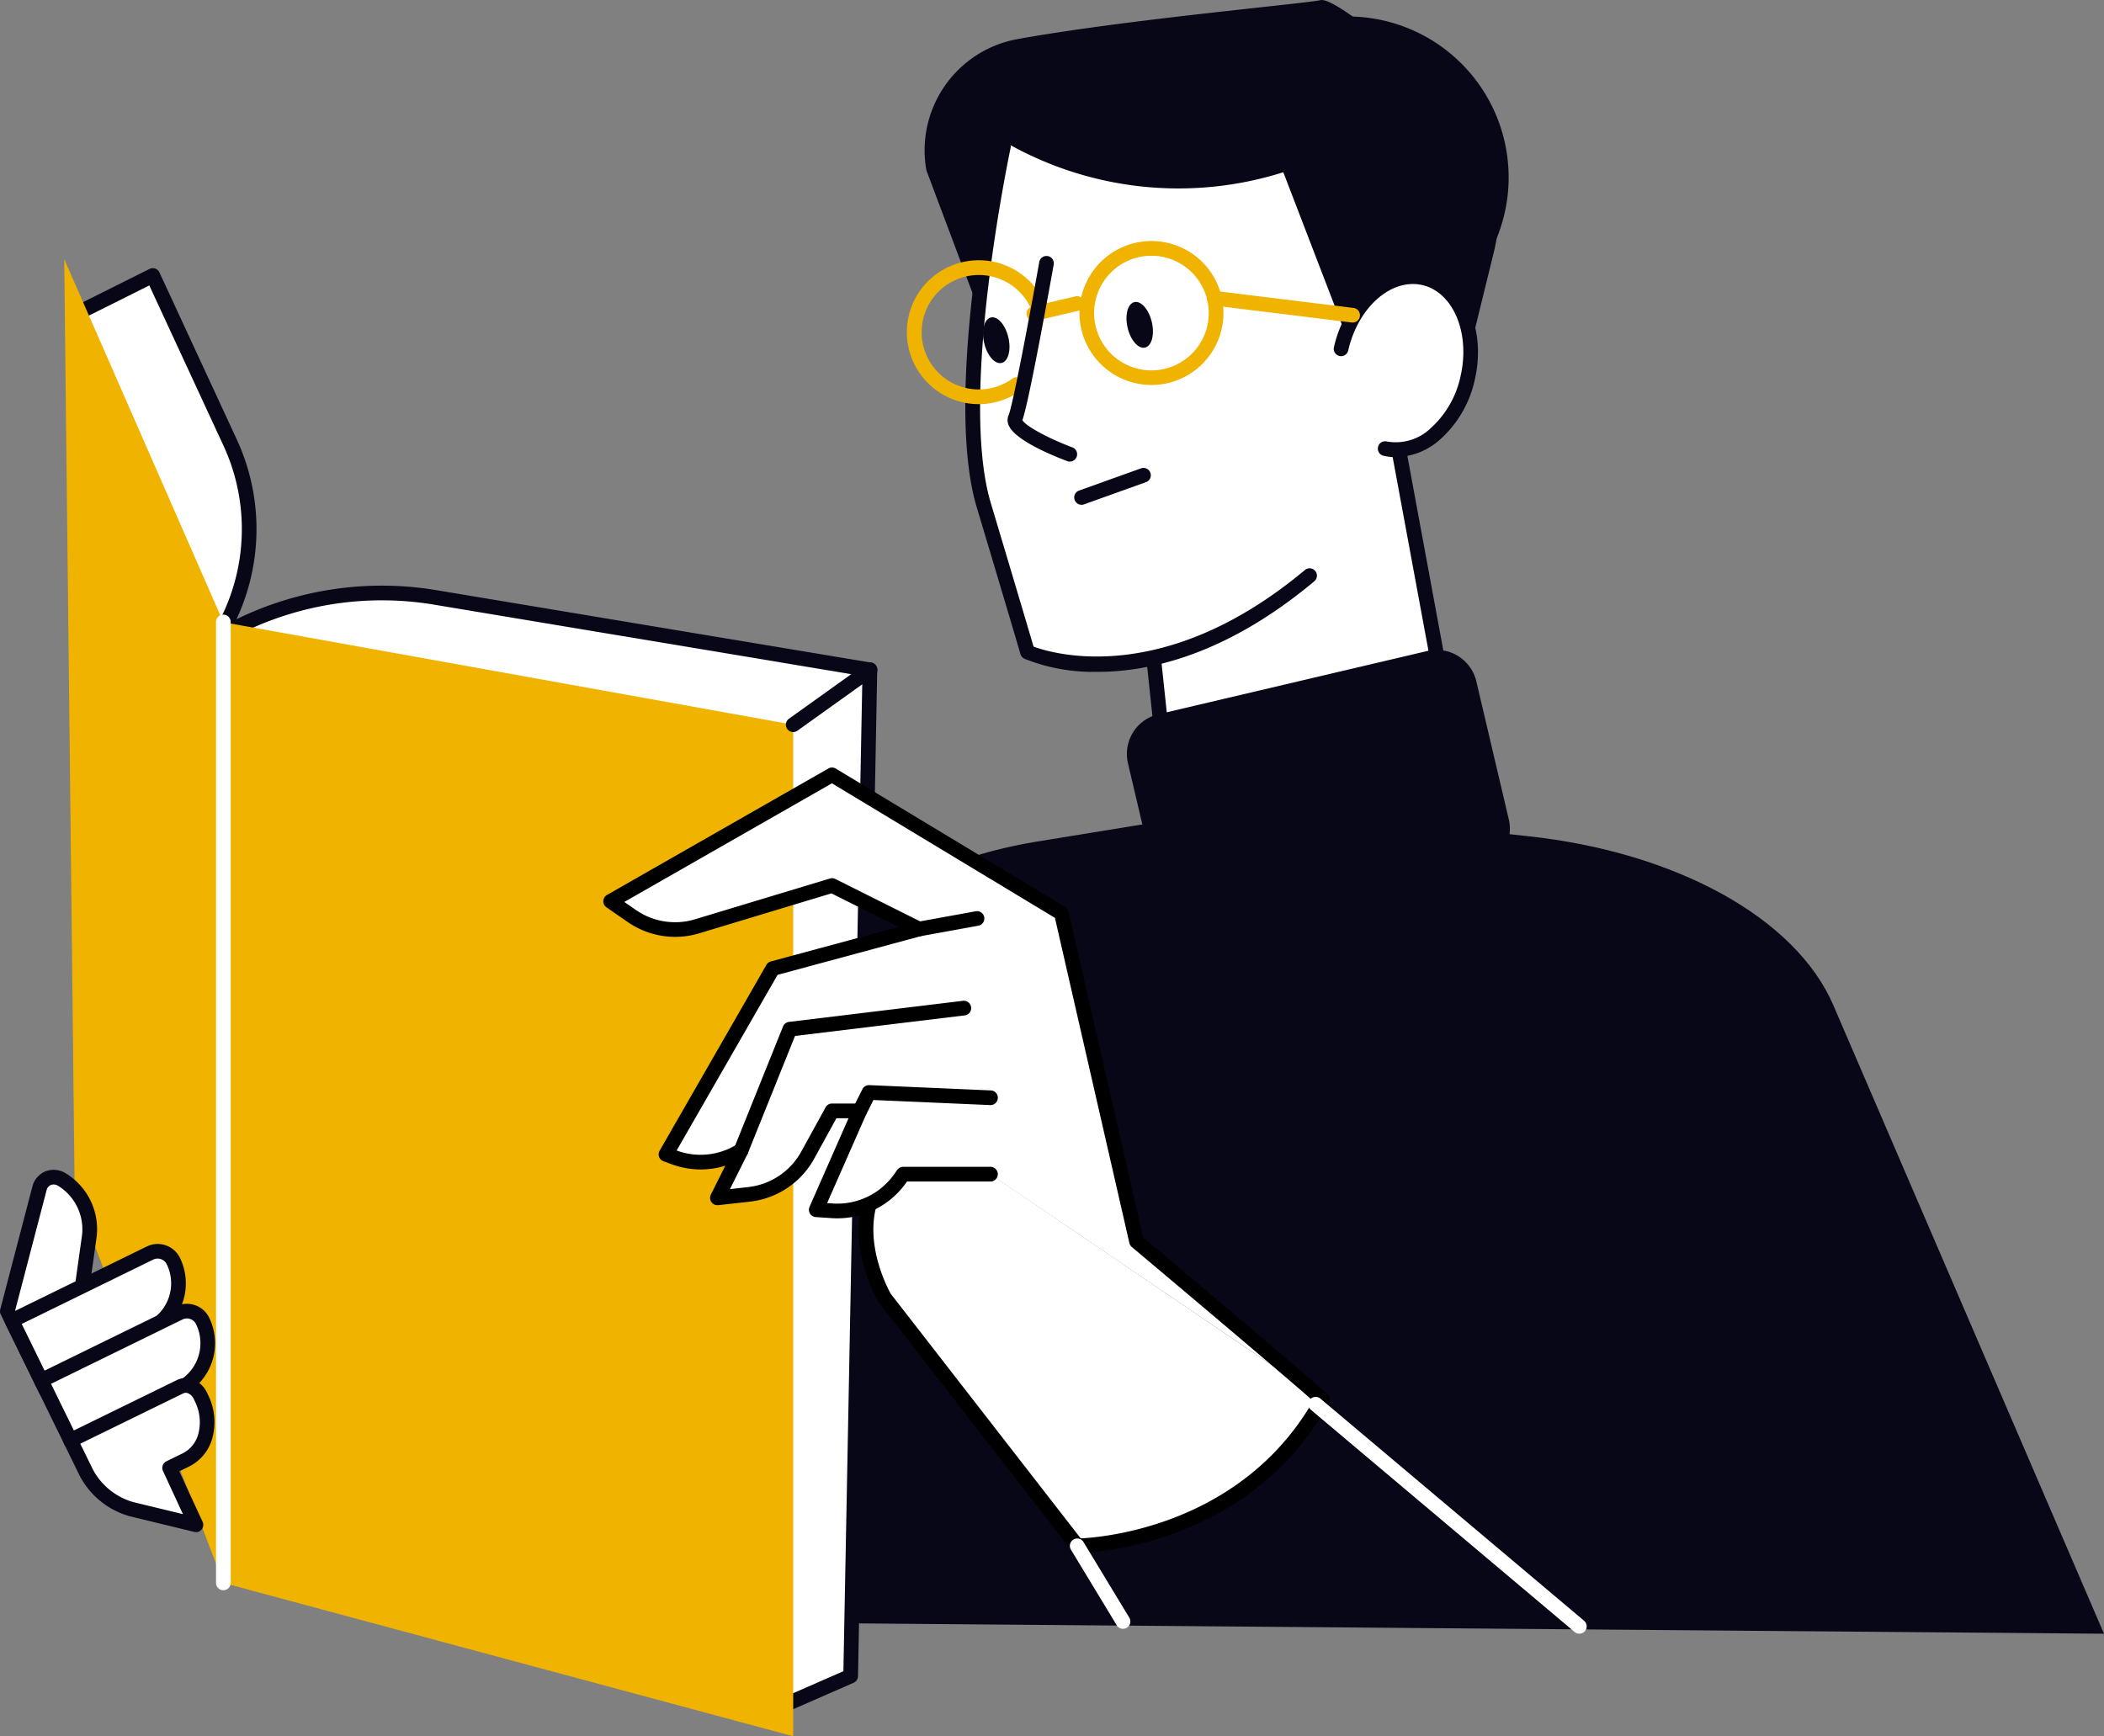 <svg xmlns="http://www.w3.org/2000/svg" xmlns:xlink="http://www.w3.org/1999/xlink" width="204.061" height="168.414" viewBox="0 0 204.061 168.414"><rect x="0" y="0" width="204.061" height="168.414" fill="#808080" stroke="none"/><defs><clipPath id="a"><rect width="204.061" height="168.414" fill="none"/></clipPath></defs><g clip-path="url(#a)"><path d="M22.011,76.363,10.177,41.336l7.573-3.787,7.508,16.216a19.958,19.958,0,0,1-.783,18.285Z" transform="translate(-2.934 -10.825)" fill="#fff"/><path d="M21.722,76.787c-.023,0-.046,0-.068,0a.711.711,0,0,1-.606-.48L9.215,41.275a.713.713,0,0,1,.356-.865l7.574-3.787a.712.712,0,0,1,.964.338l7.508,16.216A20.7,20.7,0,0,1,24.8,72.114l-2.464,4.314a.713.713,0,0,1-.618.359m-10.96-35.38L21.89,74.347l1.679-2.939a19.278,19.278,0,0,0,.756-17.633l-7.2-15.551Z" transform="translate(-2.646 -10.537)" fill="#080717"/><path d="M89.191,189l14.685-60.588c1.754-7.234,10.561-13.161,22.426-15.092l20.844-3.393,26.722,2.869c14.433,1.55,26.019,7.957,29.655,16.4l26.251,60.965Z" transform="translate(-25.713 -31.691)" fill="#080717"/><path d="M83.911,189.184l7.573-3.314,1.864-97.6L51.129,81.235a31.28,31.28,0,0,0-19.912,3.282l-.068.036,2.366,90.933Z" transform="translate(-8.98 -23.297)" fill="#fff"/><path d="M83.622,189.61a.7.7,0,0,1-.187-.026l-50.4-13.7a.712.712,0,0,1-.525-.668L30.148,84.285a.713.713,0,0,1,.379-.648l.068-.036a32.154,32.154,0,0,1,20.363-3.355l42.218,7.037a.712.712,0,0,1,.595.716l-1.863,97.6a.712.712,0,0,1-.427.638l-7.574,3.314a.717.717,0,0,1-.285.06m-49.7-14.959,49.642,13.494,6.926-3.03,1.843-96.53L50.723,81.65a30.732,30.732,0,0,0-19.141,3.039Z" transform="translate(-8.691 -23.01)" fill="#080717"/><path d="M8.752,35.326,9.766,125.9l14.419,37.827L79.455,178.6V80.48L24.186,70.541Z" transform="translate(-2.523 -10.184)" fill="#f0b300"/><path d="M30.149,178.413a.711.711,0,0,1-.712-.712V84.518a.712.712,0,1,1,1.423,0V177.7a.711.711,0,0,1-.712.712" transform="translate(-8.486 -24.161)" fill="#fff"/><path d="M108.094,96.614l7.437-5.321Z" transform="translate(-31.163 -26.319)" fill="#fff"/><path d="M107.806,97.039a.712.712,0,0,1-.415-1.29l7.437-5.322a.712.712,0,1,1,.828,1.158l-7.437,5.321a.711.711,0,0,1-.413.133" transform="translate(-30.874 -26.031)" fill="#080717"/><path d="M162.275,180.388c-7.816,14.191-23.779,14.191-23.779,14.191l-18.665-24.034s-6.4-10.678,4.807-15.727Z" transform="translate(-34.022 -44.633)" fill="#fff"/><path d="M138.207,195a.714.714,0,0,1-.562-.275l-18.665-24.034a.731.731,0,0,1-.048-.071c-.125-.206-3.013-5.116-1.468-10.043.9-2.879,3.12-5.133,6.593-6.7a.712.712,0,1,1,.586,1.3c-3.083,1.389-5.04,3.346-5.817,5.817-1.3,4.116,1.069,8.439,1.31,8.862l18.413,23.71c2.322-.111,15.923-1.3,22.815-13.811a.712.712,0,0,1,1.247.687C154.682,194.836,138.371,195,138.207,195" transform="translate(-33.733 -44.344)"/><path d="M120.024,144.339h-8.437l-.286.409a7.42,7.42,0,0,1-6.573,3.149l-1.579-.105,4.219-9.588h-2.685l-2.364,4.3a7.422,7.422,0,0,1-5.682,3.8l-3.077.342,2.3-4.6a7.423,7.423,0,0,1-6.469.681l-.818-.3L98.929,124.4l14.191-3.835-8.437-4.219-13.065,3.95a7.42,7.42,0,0,1-6.371-1l-2.042-1.413L104.683,105.6l22.244,13.424,7.287,31.833S151.09,165.049,152.24,166.2Z" transform="translate(-23.987 -30.444)" fill="#fff"/><path d="M151.951,166.623a.71.71,0,0,1-.5-.209c-.893-.893-12.152-10.4-17.981-15.3a.717.717,0,0,1-.236-.386l-7.22-31.539-21.629-13.052L84.249,117.645l1.114.771a6.677,6.677,0,0,0,5.76.905l13.065-3.95a.708.708,0,0,1,.524.045l8.437,4.218a.712.712,0,0,1-.132,1.325l-13.905,3.758-9.787,17.037.022.008a6.674,6.674,0,0,0,5.849-.616.712.712,0,0,1,1.014.922L94.494,145.5l1.776-.2a6.716,6.716,0,0,0,5.137-3.434l2.364-4.3a.709.709,0,0,1,.623-.369h2.685a.711.711,0,0,1,.651,1l-3.81,8.659.566.038a6.755,6.755,0,0,0,5.942-2.846l.286-.409a.71.71,0,0,1,.583-.3h8.437a.712.712,0,1,1,0,1.423h-8.066l-.073.105a8.18,8.18,0,0,1-7.2,3.45l-1.579-.105a.712.712,0,0,1-.6-1l3.78-8.59h-1.174l-2.16,3.928a8.138,8.138,0,0,1-6.227,4.164l-3.076.342a.712.712,0,0,1-.715-1.026l1.4-2.8a8.085,8.085,0,0,1-5.176-.133l-.818-.3a.71.71,0,0,1-.374-1.023l10.355-18.026a.711.711,0,0,1,.432-.333l12.386-3.347-6.513-3.256-12.794,3.867a8.088,8.088,0,0,1-6.981-1.1l-2.043-1.413a.712.712,0,0,1,.052-1.2L104.041,104.7a.713.713,0,0,1,.72.009l22.245,13.424a.711.711,0,0,1,.326.451l7.234,31.6c1.925,1.619,16.781,14.121,17.888,15.229a.712.712,0,0,1-.5,1.215" transform="translate(-23.699 -30.156)"/><path d="M124.949,126.627a.711.711,0,0,1-.127-1.411l5.626-1.023a.711.711,0,1,1,.254,1.4l-5.625,1.022a.658.658,0,0,1-.128.012" transform="translate(-35.817 -35.8)"/><path d="M100.7,151.627a.712.712,0,0,1-.66-.977l4.73-11.761a.713.713,0,0,1,.574-.442L122.22,136.4a.712.712,0,1,1,.171,1.414l-16.458,1.994-4.572,11.371a.712.712,0,0,1-.66.446" transform="translate(-28.826 -39.322)"/><path d="M116.866,151.106a.712.712,0,0,1-.636-1.03l.9-1.79a.721.721,0,0,1,.668-.393l11.761.512a.712.712,0,1,1-.061,1.422l-11.3-.491-.689,1.376a.71.71,0,0,1-.637.394" transform="translate(-33.486 -42.636)"/><path d="M150.95,218.445a.713.713,0,0,1-.609-.342l-4.445-7.337a.712.712,0,0,1,1.218-.738l4.445,7.336a.712.712,0,0,1-.608,1.081" transform="translate(-42.031 -60.451)" fill="#fff"/><path d="M204.581,213.358a.707.707,0,0,1-.458-.167l-25.562-21.537a.712.712,0,1,1,.918-1.088L205.041,212.1a.712.712,0,0,1-.46,1.256" transform="translate(-51.405 -54.89)" fill="#fff"/><path d="M176.232,30.576c-4.057-1-6.189.72-7.266,2.343a7.6,7.6,0,0,0-.411.7c-.326-8.208-2.843-13.912-7.508-16.988-4.053-2.673-9.821-3.309-16.681-1.841a45.688,45.688,0,0,0-9.2,3.037.434.434,0,0,0-.236.3c-.211.984-5.139,24.227-1.9,35.036s4.243,14.251,4.244,14.253a.433.433,0,0,0,.234.273c.075.034,4.781,2.115,12.027.633l1.022,9.657a.437.437,0,0,0,.2.32c.145.094,2.3,1.379,8.265-.026,4.207-.989,10.311-3.315,18.944-8.338a.434.434,0,0,0,.208-.455l-3.965-21.443c2.959-.45,5.706-3.329,6.6-7.269,1.093-4.81-.917-9.288-4.579-10.194" transform="translate(-38.035 -4.042)" fill="#fff"/><path d="M175.032,2.665a15.556,15.556,0,0,0-8.85,5.741,24.8,24.8,0,0,1,22.836,19.337c.116.494.213.987.3,1.48A15.61,15.61,0,0,0,175.032,2.665" transform="translate(-47.909 -0.648)" fill="#080717"/><path d="M169.206,38.6l9.182-2.655,2.823-11.5a15.755,15.755,0,0,0-4.852-15.56C171.477,4.561,165.65-.283,164.389.014,162.957.35,145.618,1.88,135.02,3.79a10.964,10.964,0,0,0-8.844,12.74l4.512,12.013,2.828-14.928a33.7,33.7,0,0,0,27.273,3.093Z" transform="translate(-36.325 0)" fill="#080717"/><path d="M154.091,46.813a6.981,6.981,0,1,1,1.6-.186,6.991,6.991,0,0,1-1.6.186m.011-12.535a5.56,5.56,0,1,0,2.913.834,5.552,5.552,0,0,0-2.913-.834" transform="translate(-42.412 -9.471)" fill="#f0b300"/><path d="M147.094,67.347a.712.712,0,0,1-.24-1.381l6.03-2.161a.712.712,0,0,1,.48,1.34l-6.03,2.161a.707.707,0,0,1-.24.042" transform="translate(-42.201 -18.382)" fill="#080717"/><path d="M187.011,54.383c3.392.772,6.985-2.308,8.026-6.879s-.866-8.9-4.258-9.676-6.986,2.308-8.026,6.879Z" transform="translate(-52.686 -10.871)" fill="#fff"/><path d="M187.79,54.928a5.5,5.5,0,0,1-1.225-.138.712.712,0,0,1,.316-1.388,4.891,4.891,0,0,0,4.275-1.282,9.4,9.4,0,0,0,2.9-5.062c.952-4.182-.719-8.14-3.723-8.824s-6.222,2.164-7.175,6.344a.711.711,0,0,1-1.387-.315c1.125-4.948,5.109-8.269,8.878-7.417s5.92,5.581,4.794,10.528a10.817,10.817,0,0,1-3.362,5.826,6.616,6.616,0,0,1-4.291,1.728" transform="translate(-52.398 -10.584)" fill="#080717"/><path d="M140.575,42.775a.712.712,0,0,1-.163-1.4l4.2-.987a.712.712,0,0,1,.327,1.386l-4.2.988a.76.76,0,0,1-.164.019" transform="translate(-40.322 -11.637)" fill="#f0b300"/><path d="M153.619,43.65c.287,1.218,1.044,2.082,1.692,1.929s.942-1.263.655-2.482-1.044-2.082-1.692-1.929-.941,1.263-.654,2.482" transform="translate(-44.256 -11.863)" fill="#080717"/><path d="M134.071,45.744c.287,1.218,1.044,2.082,1.692,1.929s.941-1.263.654-2.482-1.044-2.082-1.692-1.929-.941,1.263-.654,2.482" transform="translate(-38.62 -12.467)" fill="#080717"/><path d="M178.614,42.717a.608.608,0,0,1-.088-.006l-13.414-1.65a.712.712,0,0,1-.619-.793.7.7,0,0,1,.793-.62L178.7,41.3a.712.712,0,0,1-.086,1.418" transform="translate(-47.421 -11.429)" fill="#f0b300"/><path d="M144.364,70.621a17.881,17.881,0,0,1-7.084-1.268.711.711,0,0,1-.384-.446s-1-3.432-4.243-14.251c-3.255-10.876,1.685-34.187,1.9-35.174a.712.712,0,0,1,1.391.3c-.051.238-5.076,23.94-1.925,34.467,2.677,8.946,3.829,12.843,4.148,13.927,1.873.694,12.72,3.947,26.331-7.443a.712.712,0,0,1,.913,1.092c-8.522,7.133-15.959,8.8-21.045,8.8" transform="translate(-37.924 -5.455)" fill="#080717"/><path d="M194.392,83.716a.711.711,0,0,1-.7-.582l-4-21.642a.711.711,0,1,1,1.4-.258l4,21.642a.711.711,0,0,1-.57.829.678.678,0,0,1-.13.012" transform="translate(-54.683 -17.485)" fill="#080717"/><path d="M157.994,100.216a.711.711,0,0,1-.707-.637l-1.055-9.954a.712.712,0,0,1,1.416-.15L158.7,99.43a.711.711,0,0,1-.633.782.676.676,0,0,1-.075,0" transform="translate(-45.04 -25.612)" fill="#080717"/><path d="M130.56,49.427a6.979,6.979,0,1,1,6.332-9.913.711.711,0,1,1-1.291.6,5.551,5.551,0,1,0-1.764,6.824.712.712,0,0,1,.839,1.149,7.008,7.008,0,0,1-4.116,1.342" transform="translate(-35.627 -10.226)" fill="#f0b300"/><path d="M143.343,54.847a.716.716,0,0,1-.249-.046c-1.172-.437-5.047-1.979-5.675-3.464a1.228,1.228,0,0,1-.011-1c.4-.909,2.031-9.567,2.966-14.812a.712.712,0,1,1,1.4.25c-.246,1.379-2.388,13.322-3.03,15.047.28.554,2.492,1.766,4.846,2.645a.712.712,0,0,1-.249,1.379" transform="translate(-39.585 -10.073)" fill="#080717"/><path d="M187.657,109.774l-26.082,6.136a3.956,3.956,0,0,1-4.756-2.944l-3.15-13.391a3.954,3.954,0,0,1,2.944-4.756L182.7,88.683a3.955,3.955,0,0,1,4.756,2.944l3.15,13.391a3.955,3.955,0,0,1-2.944,4.756" transform="translate(-44.271 -25.536)" fill="#080717"/><path d="M4.706,181.016,1,173.444l3.114-11.905a1.421,1.421,0,0,1,2.193-.862,5.655,5.655,0,0,1,2.644,5.49l-1.593,11.3Z" transform="translate(-0.288 -46.252)" fill="#fff"/><path d="M4.418,181.439c-.022,0-.043,0-.065,0a.712.712,0,0,1-.574-.4L.073,173.469a.71.71,0,0,1-.049-.493l3.114-11.905a2.153,2.153,0,0,1,1.251-1.479,2.222,2.222,0,0,1,1.993.185,6.349,6.349,0,0,1,2.986,6.2l-1.593,11.3a.712.712,0,0,1-.135.327l-2.652,3.551a.71.71,0,0,1-.57.285m-2.95-8.359,3.077,6.288L6.39,176.9l1.566-11.118A4.96,4.96,0,0,0,5.656,161a.812.812,0,0,0-.726-.093.738.738,0,0,0-.416.523Z" transform="translate(0 -45.964)" fill="#080717"/><path d="M17.277,171.489h0a1.692,1.692,0,0,0-2.263-.776l-13.39,6.553,2.913,5.951,10.478-5.128a4.934,4.934,0,0,0,2.263-6.6" transform="translate(-0.468 -49.166)" fill="#fff"/><path d="M4.249,183.641a.709.709,0,0,1-.64-.4L.7,177.291a.711.711,0,0,1,.327-.952l13.389-6.553a2.409,2.409,0,0,1,3.216,1.1,5.653,5.653,0,0,1-2.589,7.553L4.561,183.569a.712.712,0,0,1-.312.072M2.288,177.3l2.287,4.672,9.839-4.815a4.227,4.227,0,0,0,1.936-5.648.981.981,0,0,0-1.312-.449Z" transform="translate(-0.18 -48.878)" fill="#080717"/><path d="M21.268,179.643h0A1.692,1.692,0,0,0,19,178.867L5.615,185.42l2.913,5.951,10.478-5.128a4.934,4.934,0,0,0,2.263-6.6" transform="translate(-1.619 -51.516)" fill="#fff"/><path d="M8.24,191.795a.713.713,0,0,1-.641-.4l-2.912-5.952a.711.711,0,0,1,.327-.952L18.4,177.94a2.407,2.407,0,0,1,3.216,1.1,5.653,5.653,0,0,1-2.59,7.553L8.552,191.723a.708.708,0,0,1-.312.072m-1.961-6.336,2.287,4.672,9.838-4.815a4.228,4.228,0,0,0,1.937-5.649.981.981,0,0,0-1.312-.449Z" transform="translate(-1.33 -51.228)" fill="#080717"/><path d="M22.294,190.009l-.1-.209a1.516,1.516,0,0,0-1.942-.867L9.607,194.141l1.376,2.813a7.135,7.135,0,0,0,4.565,3.872l6.227,1.51-2.554-5.524,1.594-.78c1.972-.965,2.634-3.662,1.478-6.023" transform="translate(-2.77 -54.434)" fill="#fff"/><path d="M21.487,202.76a.682.682,0,0,1-.168-.021l-6.227-1.51a7.851,7.851,0,0,1-5.036-4.25L8.68,194.166a.711.711,0,0,1,.327-.952l10.642-5.209a1.978,1.978,0,0,1,1.679,0,2.508,2.508,0,0,1,1.215,1.2l.1.208h0a5.95,5.95,0,0,1,.485,4.017,4.353,4.353,0,0,1-2.29,2.959l-.969.474,2.261,4.892a.712.712,0,0,1-.646,1.011m-11.217-8.58,1.064,2.174a6.416,6.416,0,0,0,4.092,3.493l4.8,1.162-1.935-4.186a.712.712,0,0,1,.333-.938l1.594-.78a2.955,2.955,0,0,0,1.534-2.018,4.531,4.531,0,0,0-.381-3.051l-.1-.209a1.1,1.1,0,0,0-.517-.526.576.576,0,0,0-.473-.016Z" transform="translate(-2.481 -54.146)" fill="#080717"/></g></svg>